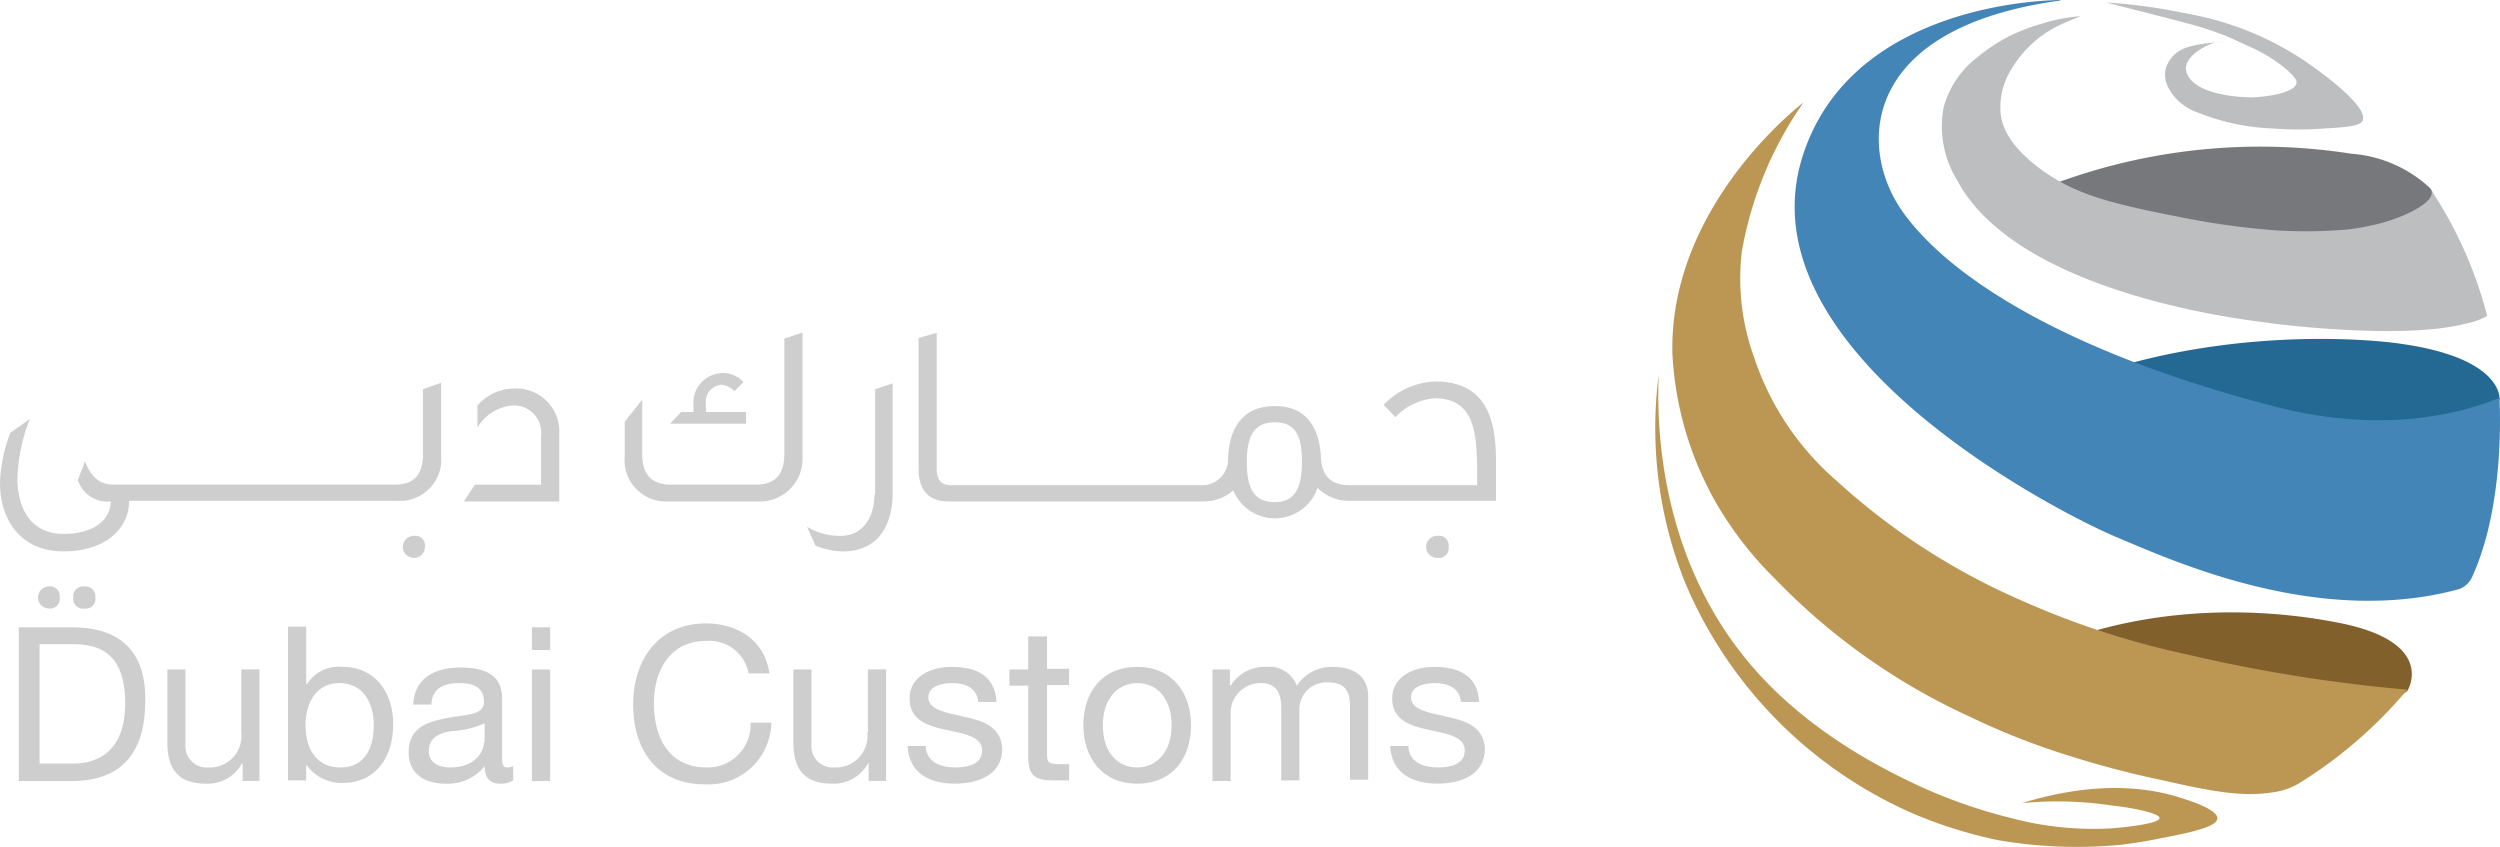 <svg xmlns="http://www.w3.org/2000/svg" width="186.034" height="63.017" viewBox="0 0 186.034 63.017">
  <g id="dubai-cutoms" style="isolation: isolate">
    <g id="Group_15468" data-name="Group 15468" transform="translate(0 24.764)">
      <path id="Path_3142" data-name="Path 3142" d="M6.858,96.7H2.9v11.441H6.81c3.814,0,5.5-2.172,5.5-5.986C12.362,98.438,10.382,96.7,6.858,96.7Zm.1,10.137H4.445V97.955H7c2.8,0,3.814,1.641,3.814,4.393C10.817,106.548,8.017,106.837,6.955,106.837Z" transform="translate(-1.5 -74.784)" fill="#cecece"/>
      <path id="Path_3143" data-name="Path 3143" d="M31.3,107.883a2.346,2.346,0,0,1-2.462,2.607,1.572,1.572,0,0,1-1.69-1.69v-5.6H25.8v5.455c0,1.786.676,3.041,2.848,3.041a2.9,2.9,0,0,0,2.7-1.5H31.4v1.3h1.255v-8.3H31.3Z" transform="translate(-13.345 -78.146)" fill="#cecece"/>
      <path id="Path_3144" data-name="Path 3144" d="M48.455,99.593a2.805,2.805,0,0,0-2.655,1.3h-.048V96.6H44.4v11.441h1.352v-1.11H45.8a3.231,3.231,0,0,0,2.655,1.3c2.51,0,3.765-1.979,3.765-4.3C52.269,101.62,50.965,99.593,48.455,99.593Zm-.145,7.482c-1.883,0-2.607-1.5-2.607-3.138,0-1.545.724-3.138,2.51-3.138s2.558,1.5,2.558,3.041C50.82,105.482,50.193,107.075,48.31,107.075Z" transform="translate(-22.967 -74.732)" fill="#cecece"/>
      <path id="Path_3145" data-name="Path 3145" d="M69.951,109.417v-4.248c0-1.931-1.641-2.269-3.09-2.269-1.834,0-3.427.724-3.524,2.752H64.69c.048-1.207.917-1.593,2.076-1.593.869,0,1.834.193,1.834,1.4,0,1.014-1.3.917-2.8,1.207-1.4.29-2.8.676-2.8,2.559,0,1.641,1.255,2.317,2.752,2.317a3.5,3.5,0,0,0,2.9-1.3c0,.917.434,1.3,1.159,1.3a1.775,1.775,0,0,0,.965-.241v-1.062a1.791,1.791,0,0,1-.434.1C69.951,110.334,69.951,110.044,69.951,109.417Zm-1.352-.965c0,.772-.724,1.883-2.51,1.883-.821,0-1.593-.338-1.593-1.207,0-1.014.772-1.352,1.69-1.5a6.6,6.6,0,0,0,2.462-.579v1.4Z" transform="translate(-32.588 -77.991)" fill="#cecece"/>
      <rect id="Rectangle_6197" data-name="Rectangle 6197" width="1.352" height="8.303" transform="translate(39.584 25.054)" fill="#cecece"/>
      <rect id="Rectangle_6198" data-name="Rectangle 6198" width="1.352" height="1.69" transform="translate(39.584 21.916)" fill="#cecece"/>
      <path id="Path_3146" data-name="Path 3146" d="M103.055,106.817c-2.752,0-3.91-2.172-3.91-4.779,0-2.365,1.159-4.634,3.862-4.634a2.974,2.974,0,0,1,3.186,2.414h1.545C107.4,97.4,105.42,96.1,103.007,96.1c-3.524,0-5.407,2.7-5.407,6.034s1.738,5.938,5.31,5.938a4.674,4.674,0,0,0,4.972-4.586h-1.545A3.182,3.182,0,0,1,103.055,106.817Z" transform="translate(-50.485 -74.473)" fill="#cecece"/>
      <path id="Path_3147" data-name="Path 3147" d="M127.8,107.883a2.346,2.346,0,0,1-2.462,2.607,1.572,1.572,0,0,1-1.69-1.69v-5.6H122.3v5.455c0,1.786.676,3.041,2.848,3.041a2.9,2.9,0,0,0,2.7-1.5h.048v1.3h1.3v-8.3h-1.352v4.683Z" transform="translate(-63.261 -78.146)" fill="#cecece"/>
      <path id="Path_3148" data-name="Path 3148" d="M144.148,106.517c-1.255-.29-2.7-.483-2.7-1.448,0-.821.965-1.062,1.786-1.062.917,0,1.834.338,1.931,1.4h1.352c-.1-2.027-1.593-2.607-3.379-2.607-1.448,0-3.089.676-3.089,2.365,0,1.593,1.352,2.027,2.7,2.317s2.7.483,2.7,1.545-1.159,1.255-1.979,1.255c-1.11,0-2.172-.386-2.221-1.593H139.9c.1,2.027,1.641,2.8,3.524,2.8,1.69,0,3.524-.628,3.524-2.607C146.851,107.241,145.5,106.807,144.148,106.517Z" transform="translate(-72.365 -77.939)" fill="#cecece"/>
      <path id="Path_3149" data-name="Path 3149" d="M158.352,98.1H157v2.462h-1.4v1.207H157v5.262c0,1.545.579,1.786,1.979,1.786h1.062V107.61h-.628c-.869,0-1.014-.1-1.014-.724v-5.165h1.641v-1.207H158.4V98.1Z" transform="translate(-80.486 -75.508)" fill="#cecece"/>
      <path id="Path_3150" data-name="Path 3150" d="M171.007,102.8c-2.607,0-4.007,1.883-4.007,4.345,0,2.414,1.4,4.345,4.007,4.345s4.007-1.883,4.007-4.345C175.013,104.731,173.613,102.8,171.007,102.8Zm0,7.482c-1.448,0-2.558-1.11-2.558-3.138s1.159-3.138,2.558-3.138c1.448,0,2.559,1.11,2.559,3.138S172.407,110.282,171.007,110.282Z" transform="translate(-86.383 -77.939)" fill="#cecece"/>
      <path id="Path_3151" data-name="Path 3151" d="M195.782,102.8a3.123,3.123,0,0,0-2.607,1.4,2.174,2.174,0,0,0-2.269-1.4,2.978,2.978,0,0,0-2.655,1.4H188.2v-1.207h-1.3v8.3h1.352v-5.165a2.231,2.231,0,0,1,2.221-2.124c1.207,0,1.545.772,1.545,1.834v5.407h1.352v-5.165a2.015,2.015,0,0,1,2.172-2.124c1.352,0,1.593.821,1.593,1.834V111.2h1.352v-6.082C198.534,103.476,197.424,102.8,195.782,102.8Z" transform="translate(-96.677 -77.939)" fill="#cecece"/>
      <path id="Path_3152" data-name="Path 3152" d="M218.548,106.517c-1.255-.29-2.7-.483-2.7-1.448,0-.821.965-1.062,1.786-1.062.917,0,1.834.338,1.931,1.4h1.352c-.1-2.027-1.593-2.607-3.379-2.607-1.448,0-3.09.676-3.09,2.365,0,1.593,1.352,2.027,2.7,2.317s2.7.483,2.7,1.545-1.159,1.255-1.979,1.255c-1.11,0-2.172-.386-2.221-1.593H214.3c.1,2.027,1.641,2.8,3.524,2.8,1.69,0,3.524-.628,3.524-2.607C221.251,107.241,219.9,106.807,218.548,106.517Z" transform="translate(-110.85 -77.939)" fill="#cecece"/>
      <path id="Path_3153" data-name="Path 3153" d="M12.941,91.221a.739.739,0,0,0-.821-.821.739.739,0,0,0-.821.821.719.719,0,0,0,.821.821A.719.719,0,0,0,12.941,91.221Z" transform="translate(-5.845 -71.525)" fill="#cecece"/>
      <path id="Path_3154" data-name="Path 3154" d="M7.441,91.221a.719.719,0,0,0-.821-.821.821.821,0,0,0,0,1.641A.719.719,0,0,0,7.441,91.221Z" transform="translate(-3 -71.525)" fill="#cecece"/>
      <path id="Path_3155" data-name="Path 3155" d="M32.826,64.455V59l-1.352.483V64.31c0,1.545-.676,2.269-2.076,2.269H8.4c-.965,0-1.641-.579-2.076-1.738l-.531,1.4a2.312,2.312,0,0,0,2.462,1.593c-.1,1.641-1.593,2.414-3.524,2.414C2.365,70.248,1.3,68.462,1.3,66.1A12.909,12.909,0,0,1,2.221,61.7L.772,62.717A11.374,11.374,0,0,0,0,66.434c0,2.945,1.69,5.117,4.731,5.117s4.876-1.641,4.876-3.765H29.592A3.068,3.068,0,0,0,32.826,64.455Z" transform="translate(0 -55.283)" fill="#cecece"/>
      <path id="Path_3156" data-name="Path 3156" d="M63.741,83.421a.719.719,0,0,0-.821-.821.821.821,0,1,0,.821.821Z" transform="translate(-32.122 -67.49)" fill="#cecece"/>
      <path id="Path_3157" data-name="Path 3157" d="M75.121,59.9a3.642,3.642,0,0,0-2.607,1.255V62.8a3.351,3.351,0,0,1,2.607-1.641,2.02,2.02,0,0,1,2.124,2.269v3.621H72.321L71.5,68.3h7.1V63.326A3.207,3.207,0,0,0,75.121,59.9Z" transform="translate(-36.984 -55.747)" fill="#cecece"/>
      <path id="Path_3158" data-name="Path 3158" d="M109,60.4h-3.041v-.676a1.256,1.256,0,0,1,1.159-1.352,1.536,1.536,0,0,1,.965.483l.676-.676a2.032,2.032,0,0,0-1.5-.676,2.208,2.208,0,0,0-2.221,2.414V60.4h-.917l-.821.869h5.648V60.4Z" transform="translate(-53.433 -54.507)" fill="#cecece"/>
      <path id="Path_3159" data-name="Path 3159" d="M109.479,51.3l-1.3.434v8.593c0,1.545-.724,2.269-2.076,2.269H99.727c-1.4,0-2.124-.724-2.124-2.269V56.272l-1.3,1.641v2.558a3.07,3.07,0,0,0,3.186,3.379h6.71a3.18,3.18,0,0,0,3.331-3.379V51.3Z" transform="translate(-49.813 -51.3)" fill="#cecece"/>
      <path id="Path_3160" data-name="Path 3160" d="M129.42,67.355c0,1.641-.821,3.09-2.51,3.09a4.675,4.675,0,0,1-2.51-.676l.628,1.4a5.482,5.482,0,0,0,2.027.434c2.7,0,3.765-2.027,3.717-4.538V59.1l-1.3.434v7.82Z" transform="translate(-64.348 -55.335)" fill="#cecece"/>
      <path id="Path_3161" data-name="Path 3161" d="M221.541,83.421a.719.719,0,0,0-.821-.821.821.821,0,1,0,0,1.641A.719.719,0,0,0,221.541,83.421Z" transform="translate(-113.747 -67.49)" fill="#cecece"/>
      <path id="Path_3162" data-name="Path 3162" d="M180.026,54.921a5.62,5.62,0,0,0-3.814,1.738l.869.917a4.5,4.5,0,0,1,2.945-1.4c2.945,0,3.089,2.607,3.138,5.165v1.3h-9.51c-1.448,0-2.124-.772-2.124-2.317-.193-2.221-1.255-3.572-3.427-3.572-2.414,0-3.427,1.69-3.476,4.007a1.93,1.93,0,0,1-2.076,1.883H144.014c-.724,0-1.062-.386-1.062-1.207V51.3l-1.352.386v9.751c0,1.593.772,2.414,2.221,2.414H162.7a3.393,3.393,0,0,0,2.317-.821,3.355,3.355,0,0,0,6.276-.193,3.275,3.275,0,0,0,2.51.965h10.765V60.858C184.563,57.962,183.984,54.921,180.026,54.921ZM168.1,63.9c-1.5,0-2.076-.965-2.076-2.993s.628-2.945,2.076-2.945c1.5,0,2.027.917,2.027,2.945S169.55,63.9,168.1,63.9Z" transform="translate(-73.245 -51.3)" fill="#cecece"/>
    </g>
    <g id="Group_15470" data-name="Group 15470" transform="translate(123.176 0)">
      <g id="Group_15469" data-name="Group 15469">
        <path id="Path_3163" data-name="Path 3163" d="M333.443,100.241s2.269-3.621-5.117-5.069c-7.917-1.545-15.93-.724-22.109,2.027-6.179,2.8-7.917,1.931-7.917,1.931s3.765-1.738,15.11,1.448c7.917,2.221,16.22,1.786,17.572,1.159A14.25,14.25,0,0,0,333.443,100.241Z" transform="translate(-277.476 -48.83)" fill="#82602b"/>
        <path id="Path_3164" data-name="Path 3164" d="M270.008,43.943a20.786,20.786,0,0,1-6.131-9.172,17.194,17.194,0,0,1-.917-7.869,27.7,27.7,0,0,1,4.586-11.1c-1.062.821-9.993,8.158-9.751,18.682a25,25,0,0,0,3.331,11.248,26.757,26.757,0,0,0,4.345,5.551,47.561,47.561,0,0,0,14.482,10.234,53.226,53.226,0,0,0,7.531,2.945,69.662,69.662,0,0,0,6.855,1.786c4.2.965,6.131,1.207,8.255.869a5.283,5.283,0,0,0,1.786-.628,33.462,33.462,0,0,0,8.062-6.951v-.048a115.876,115.876,0,0,1-16.51-2.655,62.584,62.584,0,0,1-12.551-4.152A49.588,49.588,0,0,1,270.008,43.943Z" transform="translate(-256.522 -8.172)" fill="#bb9753"/>
        <path id="Path_3165" data-name="Path 3165" d="M305.526,58.741a1.422,1.422,0,0,0,1.5,2.414c.338-.193.724-.386,1.014-.579,3.524-1.883,10.668-3.476,18.778-1.883,7.724,1.545,11.537,1.448,14.144.531a6.99,6.99,0,0,0,2.752-2.462s.386-3.379-8.544-4.3C328.263,51.79,315.181,52.369,305.526,58.741Z" transform="translate(-280.889 -27.026)" fill="#236993"/>
        <path id="Path_3166" data-name="Path 3166" d="M344.148,26.815a1.162,1.162,0,0,0-.193-1.11,9.616,9.616,0,0,0-5.841-2.558,43.9,43.9,0,0,0-22.351,2.317c-1.3.531.821,2.414,2.124,1.979l-1.3.338s-2.365-.338,5.358.241c6.276.483,13.082,2.414,16.606,2.027C341.686,29.711,343.52,28.5,344.148,26.815Z" transform="translate(-286.298 -11.705)" fill="#77787b"/>
        <path id="Path_3167" data-name="Path 3167" d="M282.455,89.609c5.648-1.738,9.51-1.11,11.682-.434.434.145,2.945.869,2.848,1.593-.048.628-2.124,1.062-4.441,1.5-.917.193-1.593.29-2.655.434a34.438,34.438,0,0,1-9.22-.338,33.391,33.391,0,0,1-6.324-1.979A32.555,32.555,0,0,1,257.4,73.244,30.877,30.877,0,0,1,255.422,57.7c-.145,3.09-.193,13.372,6.855,21.627,4.441,5.214,10.331,7.965,12.455,8.979a39.345,39.345,0,0,0,6.9,2.414,23.881,23.881,0,0,0,7.386.772c1.4-.1,3.669-.386,3.669-.772,0-.434-2.8-.869-3.427-.917A27.3,27.3,0,0,0,282.455,89.609Z" transform="translate(-255.163 -29.846)" fill="#bb9753"/>
        <path id="Path_3168" data-name="Path 3168" d="M330.3,3.924a2.326,2.326,0,0,0-1.159,1.5,2.111,2.111,0,0,0,.193,1.255,3.856,3.856,0,0,0,2.172,1.883,16.55,16.55,0,0,0,5.648,1.207,24.817,24.817,0,0,0,3.814,0c1.786-.1,2.655-.193,2.848-.579.531-1.207-4.152-4.345-4.441-4.538a22.81,22.81,0,0,0-7.627-3.234c-1.352-.29-2.993-.579-3.621-.676C327.984.738,326.584.5,324.8.4c-.1,0,4.007,1.014,5.793,1.5a24.788,24.788,0,0,1,2.752.869c.676.241,1.11.483,2.076.917a11.247,11.247,0,0,1,2.848,1.786c.434.434.676.676.628.917-.1.676-1.979,1.014-3.283,1.062-1.448,0-4.586-.338-4.924-1.979-.241-1.11,1.786-2.124,2.365-2.124C335.032,3.393,331.8,3.152,330.3,3.924Z" transform="translate(-291.182 -0.207)" fill="#bcbec0"/>
        <path id="Path_3169" data-name="Path 3169" d="M331.141,18.092a13.747,13.747,0,0,1-2.462.338,35.765,35.765,0,0,1-4.586,0,56.809,56.809,0,0,1-6.227-.821c-5.745-1.11-8.593-1.738-11.393-3.862-2.269-1.738-2.7-3.138-2.8-4.007a5.334,5.334,0,0,1,.821-3.331,8.311,8.311,0,0,1,3.862-3.379c.531-.241.965-.386,1.255-.531a12.647,12.647,0,0,0-2.945.579,13.647,13.647,0,0,0-2.462.965,13.278,13.278,0,0,0-2.365,1.593,7,7,0,0,0-2.414,3.669,7.675,7.675,0,0,0,1.014,5.407c4.393,8.255,20.709,10.282,22.544,10.524h0c2.365.338,4.393.483,5.889.579,5.745.338,8.3-.145,9.606-.483a5,5,0,0,0,1.4-.531h0a30.943,30.943,0,0,0-4.2-9.413C336.258,16.306,333.41,17.658,331.141,18.092Z" transform="translate(-277.974 -1.293)" fill="#bcbec0"/>
        <path id="Path_3170" data-name="Path 3170" d="M312.444,30.268c-15.737-4.055-24.426-9.751-27.806-14.579C281.308,10.91,281.6,2.076,296.369.048c.048,0,.048-.048,0-.048-2.655.048-15.689.917-19.116,11.586-4.683,14.579,19.261,26.7,23.461,28.433,4.248,1.786,15.013,6.662,25.392,3.814a1.694,1.694,0,0,0,.917-.821c2.559-5.5,2.076-13.13,2.076-13.372C329.1,29.447,322.775,32.923,312.444,30.268Z" transform="translate(-266.277 0)" fill="#4485b7"/>
      </g>
    </g>
  </g>
</svg>
